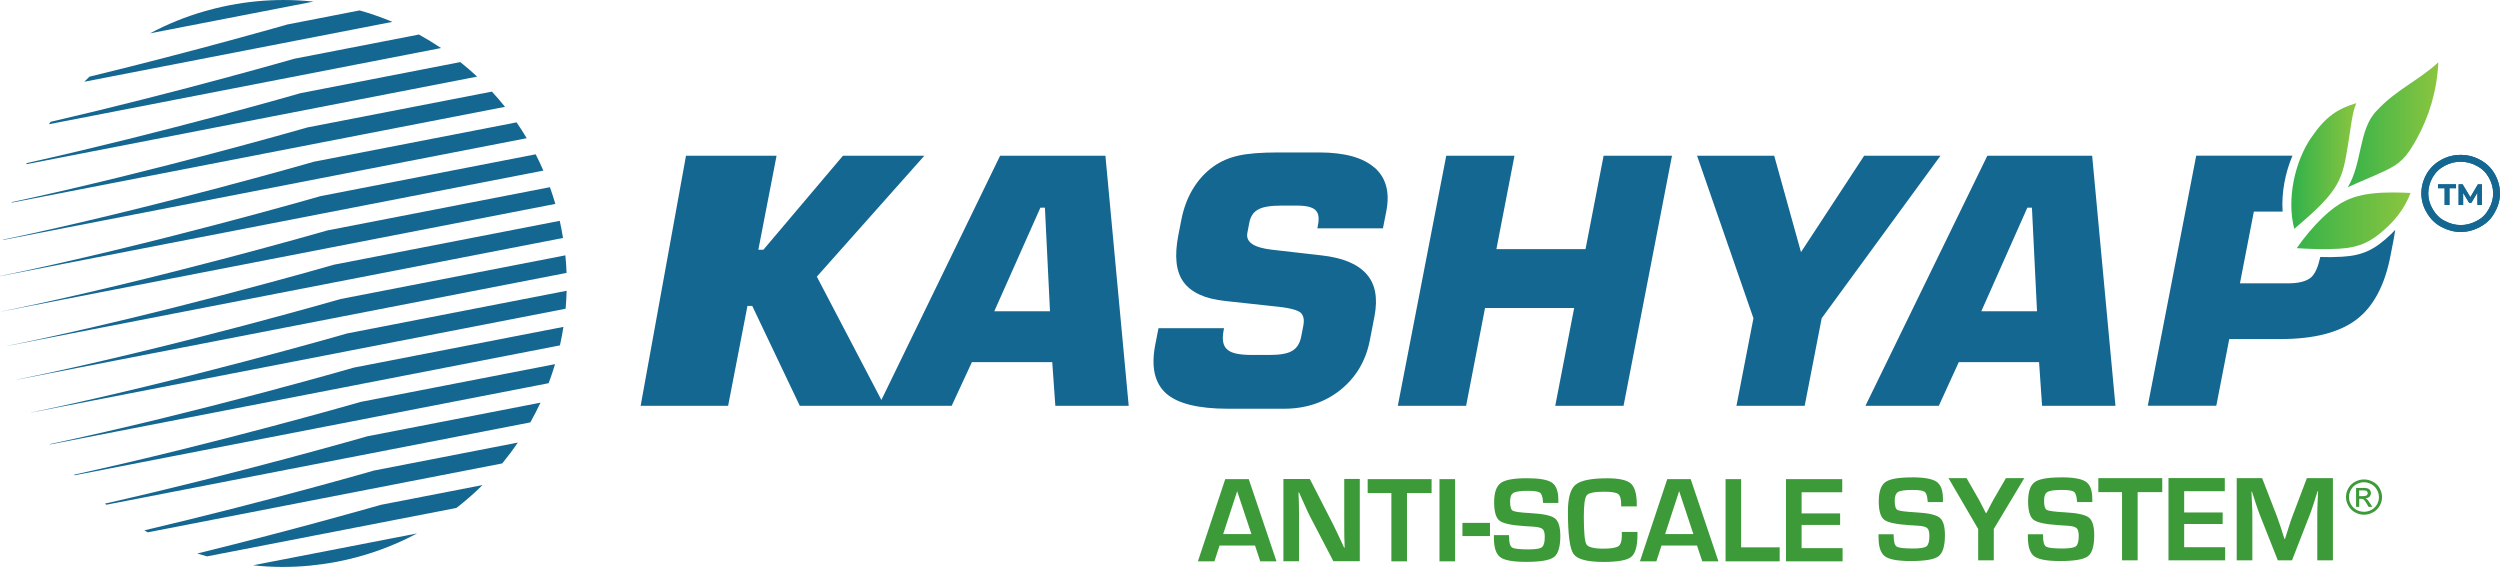 <?xml version="1.0" encoding="UTF-8"?>
<!DOCTYPE svg PUBLIC "-//W3C//DTD SVG 1.1//EN" "http://www.w3.org/Graphics/SVG/1.1/DTD/svg11.dtd">
<!-- Creator: CorelDRAW 2019 (64-Bit) -->
<svg xmlns="http://www.w3.org/2000/svg" xml:space="preserve" width="42.333mm" height="9.599mm" version="1.1" style="shape-rendering:geometricPrecision; text-rendering:geometricPrecision; image-rendering:optimizeQuality; fill-rule:evenodd; clip-rule:evenodd"
viewBox="0 0 364.91 82.74"
 xmlns:xlink="http://www.w3.org/1999/xlink">
 <defs>
  <style type="text/css">
   <![CDATA[
    .fil5 {fill:#3D9A38}
    .fil0 {fill:#146791}
    .fil1 {fill:#146791;fill-rule:nonzero}
    .fil4 {fill:url(#id0)}
    .fil2 {fill:url(#id1)}
    .fil3 {fill:url(#id2)}
   ]]>
  </style>
  <linearGradient id="id0" gradientUnits="userSpaceOnUse" x1="335.24" y1="32.19" x2="351.85" y2="32.19">
   <stop offset="0" style="stop-opacity:1; stop-color:#37B34A"/>
   <stop offset="1" style="stop-opacity:1; stop-color:#8BC53F"/>
  </linearGradient>
  <linearGradient id="id1" gradientUnits="userSpaceOnUse" xlink:href="#id0" x1="342.69" y1="18.21" x2="355.9" y2="18.21">
  </linearGradient>
  <linearGradient id="id2" gradientUnits="userSpaceOnUse" xlink:href="#id0" x1="335.11" y1="24.22" x2="343.94" y2="24.22">
  </linearGradient>
 </defs>
 <g id="Layer_x0020_1">
  <g id="_2858976469760">
   <path class="fil0" d="M21.87 4.87l23.89 -4.64c-1.44,-0.15 -2.89,-0.23 -4.36,-0.23l0 0c-2.62,0 -5.27,0.25 -7.93,0.77l0 0c-0.71,0.14 -1.42,0.29 -2.11,0.47l-1.43 0.38c-2.84,0.81 -5.53,1.91 -8.06,3.26z"/>
   <path class="fil0" d="M12.3 11.93l44.98 -8.74c-1.56,-0.65 -3.16,-1.21 -4.79,-1.67l-10.54 2.05c0,0 -13.17,3.8 -28.89,7.62 -0.26,0.24 -0.51,0.49 -0.76,0.74z"/>
   <path class="fil0" d="M7.14 18.13l57.24 -11.12c-1.05,-0.7 -2.13,-1.36 -3.24,-1.97l-18.22 3.54c0,0 -17.08,4.93 -35.54,9.2l-0.24 0.35z"/>
   <path class="fil0" d="M3.83 23.97l65.81 -12.79c-0.79,-0.74 -1.61,-1.45 -2.45,-2.12l-23.3 4.53c0,0 -19.92,5.75 -39.98,10.21l-0.08 0.17z"/>
   <path class="fil0" d="M1.7 29.58l72.01 -13.99c-0.61,-0.77 -1.25,-1.51 -1.91,-2.22l-26.94 5.23c0,0 -22.06,6.37 -43.14,10.9l-0.02 0.08z"/>
   <path class="fil0" d="M0.47 35.02l76.41 -14.85c-0.47,-0.79 -0.96,-1.56 -1.48,-2.31l-29.57 5.74c0,0 -23.64,6.83 -45.36,11.37l-0.01 0.04z"/>
   <path class="fil0" d="M-0 40.31l79.31 -15.41c-0.35,-0.81 -0.72,-1.6 -1.12,-2.38l-31.38 6.1c0,0 -24.71,7.13 -46.81,11.67l0 0.02z"/>
   <path class="fil0" d="M0.2 45.47l80.86 -15.71c-0.24,-0.83 -0.51,-1.64 -0.79,-2.44l-32.48 6.31c0,0 -25.29,7.3 -47.59,11.83l0 0.01z"/>
   <path class="fil0" d="M1.01 50.5l81.17 -15.77c-0.07,-0.41 -0.14,-0.83 -0.22,-1.24l-0 -0.02c-0.08,-0.42 -0.17,-0.83 -0.26,-1.24l-32.94 6.4c0,0 -25.41,7.34 -47.75,11.86l0 0.01z"/>
   <path class="fil0" d="M2.45 55.42l80.25 -15.59c-0.03,-0.85 -0.09,-1.71 -0.18,-2.56l-32.79 6.37c0,0 -25.07,7.24 -47.29,11.77l0.01 0.01z"/>
   <path class="fil0" d="M4.52 60.22l78.04 -15.16c0.08,-0.87 0.12,-1.74 0.15,-2.62l-32.01 6.22c0,0 -24.25,7 -46.19,11.55l0.01 0.02z"/>
   <path class="fil0" d="M7.31 64.87l74.42 -14.46c0.2,-0.89 0.37,-1.79 0.51,-2.7l-30.57 5.94c0,0 -22.95,6.63 -44.4,11.17l0.03 0.05z"/>
   <path class="fil0" d="M10.9 69.37l69.18 -13.44c0.34,-0.91 0.66,-1.84 0.94,-2.78l-28.37 5.51c0,0 -21.16,6.11 -41.83,10.62l0.08 0.09z"/>
   <path class="fil0" d="M15.52 73.67l61.89 -12.02c0.53,-0.94 1.02,-1.9 1.48,-2.88l-25.27 4.91c0,0 -18.82,5.43 -38.31,9.83l0.21 0.16z"/>
   <path class="fil0" d="M21.56 77.7l51.75 -10.06c0.8,-0.98 1.56,-1.99 2.27,-3.04l-20.99 4.08c0,0 -15.86,4.58 -33.53,8.73 0.17,0.09 0.33,0.19 0.5,0.28z"/>
   <path class="fil0" d="M30.21 81.21l36.41 -7.07c1.34,-1.04 2.62,-2.15 3.81,-3.34l-14.86 2.89c0,0 -12.01,3.47 -26.77,7.1 0.46,0.15 0.93,0.29 1.41,0.42z"/>
   <path class="fil0" d="M36.93 82.51l23.94 -4.65c-3.56,1.9 -7.46,3.31 -11.62,4.12l0 0c-0.63,0.12 -1.27,0.23 -1.9,0.32l-2.11 0.26c-2.81,0.27 -5.59,0.25 -8.31,-0.05z"/>
   <path class="fil1" d="M119.22 40.39l15.7 -17.66 -11.88 0 -11.61 13.72 -0.74 0 2.66 -13.72 -13.22 0 -6.62 36.5 12.77 0 2.82 -14.58 0.7 0 6.94 14.58 12.35 0 -0.44 -0.85 -9.42 -18zm25.91 5.04l6.73 -15.12 0.66 0 0.74 15.12 -8.13 0zm16.21 -22.7l-15.36 0 -17.33 35.65 -0.41 0.85 10.67 0 2.95 -6.37 11.73 0 0.45 6.37 10.71 0 -3.4 -36.5zm39.29 1.75c-1.66,-1.48 -4.38,-2.23 -8.08,-2.23l-5.98 0c-2.54,0 -4.49,0.16 -5.83,0.47 -1.36,0.31 -2.55,0.82 -3.59,1.56 -1.22,0.86 -2.22,1.96 -3.02,3.28 -0.81,1.33 -1.37,2.85 -1.7,4.54l-0.44 2.26c-0.58,3.01 -0.35,5.27 0.76,6.8 1.11,1.52 3.12,2.46 6.07,2.77l7.92 0.86c1.69,0.19 2.72,0.51 3.12,0.86 0.4,0.39 0.55,1.01 0.38,1.87l-0.31 1.6c-0.2,1.02 -0.65,1.72 -1.35,2.11 -0.67,0.39 -1.75,0.58 -3.28,0.58l-2.5 0c-1.84,0 -3.04,-0.23 -3.64,-0.78 -0.64,-0.51 -0.81,-1.45 -0.56,-2.78l0.07 -0.35 -9.57 0 -0.49 2.5c-0.61,3.21 -0.05,5.55 1.61,7.03 1.66,1.48 4.69,2.23 9.03,2.23l8.17 0c3.21,0 5.96,-0.94 8.23,-2.74 2.27,-1.84 3.71,-4.22 4.3,-7.27l0.68 -3.51c0.5,-2.62 0.13,-4.69 -1.16,-6.13 -1.31,-1.49 -3.48,-2.39 -6.62,-2.74l-7.19 -0.82c-2.64,-0.31 -3.85,-1.09 -3.59,-2.46l0.29 -1.52c0.18,-0.9 0.61,-1.53 1.27,-1.88 0.66,-0.39 1.79,-0.58 3.39,-0.58l2.31 0c1.37,0 2.26,0.23 2.69,0.67 0.46,0.43 0.56,1.17 0.34,2.26l-0.07 0.39 9.57 0 0.49 -2.49c0.54,-2.78 -0.03,-4.89 -1.7,-6.37zm33.44 -1.75l-2.64 13.63 -13.01 0 2.64 -13.63 -9.96 0 -7.07 36.5 9.97 0 2.76 -14.27 13.01 0 -2.76 14.27 9.97 0 7.07 -36.5 -9.97 0zm38.03 0l-9.22 14.07 -3.91 -14.07 -11.26 0 8.23 23.72 -2.48 12.78 9.96 0 2.48 -12.78 17.34 -23.72 -11.14 0zm17.1 22.7l6.72 -15.12 0.67 0 0.74 15.12 -8.13 0zm16.2 -22.7l-15.32 0 -17.79 36.5 10.71 0 2.91 -6.37 11.72 0 0.44 6.37 10.71 0 -3.4 -36.5zm43.61 11.44c-2.38,2.29 -4.15,3.12 -7.13,3.3 -1.11,0.07 -2.16,0.08 -3.2,0.04 -0.32,1.45 -0.76,2.47 -1.36,2.99 -0.65,0.55 -1.77,0.86 -3.41,0.86l-6.96 0 2.03 -10.47 4.2 0c-0.19,-2.75 0.38,-5.68 1.44,-8.17l-14.05 0 -7.07 36.5 10 0 1.89 -9.73 7.46 0c4.89,0 8.58,-0.94 11.11,-2.85 2.47,-1.87 4.14,-5 4.97,-9.34l0.47 -2.42c0.09,-0.46 0.16,-0.91 0.22,-1.33 -0.2,0.22 -0.4,0.42 -0.61,0.62z"/>
   <path class="fil2" d="M346.88 16.19c-2.61,2.7 -2.06,7.61 -4.18,11.13 1.8,-0.83 3.41,-1.45 5.21,-2.29l0 0c2.46,-1.13 3.31,-2.01 4.82,-4.72l0 0c1.84,-3.32 2.97,-7 3.18,-11.22 -2.9,2.69 -6.25,4.04 -9.02,7.1l0 0z"/>
   <path class="fil3" d="M337.34 20.1c-2.37,3.49 -3.6,8.94 -2.46,13.31 5.54,-4.72 6.79,-6.41 7.53,-10.46l0 0c0.77,-4.21 0.84,-6.38 1.53,-7.9l0 0c-2.75,0.83 -4.51,1.98 -6.6,5.06l0 0z"/>
   <path class="fil4" d="M346.21 28.24c-2.96,0.36 -4.86,1.29 -7.17,3.49l0 0c-1.4,1.34 -2.65,2.86 -3.8,4.49 2.01,0.12 4.01,0.22 6.23,0.08l0 0c2.99,-0.19 4.75,-1.02 7.13,-3.3l0 0c1.44,-1.39 2.56,-2.98 3.25,-4.84l0 0c-0.89,-0.04 -1.77,-0.07 -2.66,-0.07l0 0c-0.99,0 -1.99,0.04 -2.98,0.16l0 0z"/>
   <path class="fil1" d="M359.18 23.11l0 0.5c0.81,0 1.57,0.18 2.32,0.59l0 0 0 0c0.78,0.4 1.34,0.94 1.77,1.69 0.43,0.75 0.64,1.55 0.64,2.34 -0,0.79 -0.21,1.55 -0.64,2.28l-0.01 0.01 -0 0.01c-0.4,0.74 -0.96,1.31 -1.73,1.7l-0 0 -0 0c-0.76,0.41 -1.53,0.62 -2.35,0.62 -0.82,0 -1.59,-0.21 -2.35,-0.62l-0.01 -0 0 0c-0.76,-0.4 -1.3,-0.96 -1.74,-1.72l-0 -0.01c-0.43,-0.72 -0.64,-1.48 -0.64,-2.28 0,-0.79 0.21,-1.59 0.64,-2.34 0.43,-0.74 0.99,-1.28 1.77,-1.69l0 -0 0 -0c0.75,-0.4 1.52,-0.59 2.32,-0.59l0 -0.5 0 -0.5c-0.96,0 -1.9,0.23 -2.8,0.71l0.24 0.44 -0.23 -0.44c-0.93,0.48 -1.66,1.18 -2.18,2.08 -0.51,0.89 -0.77,1.87 -0.77,2.84 -0,0.97 0.26,1.92 0.78,2.78l0.43 -0.25 -0.43 0.25c0.51,0.89 1.2,1.62 2.15,2.11l0.23 -0.44 -0.24 0.44c0.89,0.47 1.83,0.74 2.82,0.74 1,0 1.94,-0.26 2.83,-0.74l-0.24 -0.44 0.23 0.44c0.94,-0.48 1.67,-1.21 2.15,-2.12l-0.44 -0.24 0.43 0.25c0.51,-0.87 0.78,-1.81 0.78,-2.78 0,-0.97 -0.26,-1.94 -0.77,-2.84 -0.51,-0.9 -1.24,-1.6 -2.18,-2.08l-0.23 0.44 0.24 -0.44c-0.89,-0.48 -1.84,-0.71 -2.8,-0.71l0 0.5z"/>
   <polygon class="fil1" points="356.83,27.47 355.86,27.47 355.86,26.9 358.49,26.9 358.49,27.47 357.53,27.47 357.53,29.92 356.83,29.92 "/>
   <polygon class="fil1" points="361.62,29.92 361.61,28.11 360.73,29.6 360.41,29.6 359.53,28.15 359.53,29.92 358.87,29.92 358.87,26.9 359.45,26.9 360.58,28.78 361.69,26.9 362.27,26.9 362.27,29.92 "/>
   <path class="fil1" d="M359.18 23.11l0 0.5c0.81,0 1.57,0.18 2.32,0.59l0 0 0 0c0.78,0.4 1.34,0.94 1.77,1.69 0.43,0.75 0.64,1.55 0.64,2.34 -0,0.79 -0.21,1.55 -0.64,2.28l-0.01 0.01 -0 0.01c-0.4,0.74 -0.96,1.31 -1.73,1.7l-0 0 -0 0c-0.76,0.41 -1.53,0.62 -2.35,0.62 -0.82,0 -1.59,-0.21 -2.35,-0.62l-0.01 -0 0 0c-0.76,-0.4 -1.3,-0.96 -1.74,-1.72l-0 -0.01c-0.43,-0.72 -0.64,-1.48 -0.64,-2.28 0,-0.79 0.21,-1.59 0.64,-2.34 0.43,-0.74 0.99,-1.28 1.77,-1.69l0 -0 0 -0c0.75,-0.4 1.52,-0.59 2.32,-0.59l0 -0.5 0 -0.5c-0.96,0 -1.9,0.23 -2.8,0.71l0.24 0.44 -0.23 -0.44c-0.93,0.48 -1.66,1.18 -2.18,2.08 -0.51,0.89 -0.77,1.87 -0.77,2.84 -0,0.97 0.26,1.92 0.78,2.78l0.43 -0.25 -0.43 0.25c0.51,0.89 1.2,1.62 2.15,2.11l0.23 -0.44 -0.24 0.44c0.89,0.47 1.83,0.74 2.82,0.74 1,0 1.94,-0.26 2.83,-0.74l-0.24 -0.44 0.23 0.44c0.94,-0.48 1.67,-1.21 2.15,-2.12l-0.44 -0.24 0.43 0.25c0.51,-0.87 0.78,-1.81 0.78,-2.78 0,-0.97 -0.26,-1.94 -0.77,-2.84 -0.51,-0.9 -1.24,-1.6 -2.18,-2.08l-0.23 0.44 0.24 -0.44c-0.89,-0.48 -1.84,-0.71 -2.8,-0.71l0 0.5z"/>
   <polygon class="fil1" points="356.83,27.47 355.86,27.47 355.86,26.9 358.49,26.9 358.49,27.47 357.53,27.47 357.53,29.92 356.83,29.92 "/>
   <polygon class="fil1" points="361.62,29.92 361.61,28.11 360.73,29.6 360.41,29.6 359.53,28.15 359.53,29.92 358.87,29.92 358.87,26.9 359.45,26.9 360.58,28.78 361.69,26.9 362.27,26.9 362.27,29.92 "/>
   <path class="fil5" d="M300.87 69.68l-0.08 0 -0.09 0c-1.86,0.01 -3.1,0.24 -3.72,0.7 -0.63,0.47 -0.95,1.4 -0.95,2.8l0 0c0,1.37 0.26,2.27 0.79,2.68l0 0c0.53,0.41 1.74,0.67 3.64,0.79l0 0 1.26 0.08c0.71,0.04 1.17,0.16 1.38,0.35l0 0c0.22,0.19 0.32,0.57 0.32,1.15l0 0c0,0.79 -0.14,1.29 -0.42,1.51l0 0c-0.28,0.21 -0.93,0.32 -1.95,0.32l0 0c-1.31,0 -2.11,-0.09 -2.4,-0.28l0 0c-0.29,-0.19 -0.44,-0.7 -0.44,-1.54l0 0 -0.01 -0.26 -2.21 0 0.01 0.44c0,1.39 0.31,2.32 0.93,2.78l0 0c0.62,0.46 1.87,0.69 3.76,0.69l0 0c2.1,0 3.45,-0.23 4.07,-0.7l0 0c0.62,-0.47 0.92,-1.49 0.92,-3.09l0 0c0,-1.29 -0.26,-2.15 -0.78,-2.56l0 0c-0.53,-0.41 -1.68,-0.66 -3.47,-0.76l0 0c-1.51,-0.08 -2.4,-0.2 -2.67,-0.35l0 0c-0.27,-0.15 -0.4,-0.6 -0.4,-1.36l0 0c0,-0.64 0.16,-1.06 0.49,-1.26l0 0c0.33,-0.2 1.03,-0.3 2.12,-0.3l0 0c0.91,0 1.49,0.09 1.74,0.26l0 0c0.24,0.17 0.39,0.59 0.45,1.27l0 0c0,0.05 0.01,0.13 0.02,0.24l0 0 2.22 0 0 -0.46c0,-1.25 -0.31,-2.08 -0.94,-2.51l0 0c-0.62,-0.42 -1.81,-0.64 -3.56,-0.64zm-21.8 0l-0.08 0 -0.09 0c-1.86,0.01 -3.1,0.24 -3.72,0.7 -0.63,0.47 -0.95,1.4 -0.95,2.8l0 0c0,1.37 0.26,2.27 0.79,2.68l0 0c0.53,0.41 1.74,0.67 3.64,0.79l0 0 1.26 0.08c0.71,0.04 1.17,0.16 1.38,0.35l0 0c0.22,0.19 0.32,0.57 0.32,1.15l0 0c0,0.79 -0.14,1.29 -0.42,1.51l0 0c-0.28,0.21 -0.93,0.32 -1.95,0.32l0 0c-1.31,0 -2.11,-0.09 -2.4,-0.28l0 0c-0.29,-0.19 -0.44,-0.7 -0.44,-1.54l0 0 -0.01 -0.26 -2.21 0 0.01 0.44c0,1.39 0.31,2.32 0.93,2.78l0 0c0.62,0.46 1.87,0.69 3.76,0.69l0 0c2.1,0 3.45,-0.23 4.07,-0.7l0 0c0.62,-0.47 0.93,-1.49 0.93,-3.09l0 0c0,-1.29 -0.26,-2.15 -0.79,-2.56l0 0c-0.53,-0.41 -1.68,-0.66 -3.47,-0.76l0 0c-1.51,-0.08 -2.4,-0.2 -2.67,-0.35l0 0c-0.27,-0.15 -0.4,-0.6 -0.4,-1.36l0 0c0,-0.64 0.16,-1.06 0.49,-1.26l0 0c0.33,-0.2 1.03,-0.3 2.12,-0.3l0 0c0.91,0 1.49,0.09 1.74,0.26l0 0c0.25,0.17 0.39,0.59 0.45,1.27l0 0c0,0.05 0.01,0.13 0.02,0.24l0 0 2.22 0 0 -0.46c0,-1.25 -0.31,-2.08 -0.94,-2.51l0 0c-0.62,-0.42 -1.81,-0.64 -3.56,-0.64zm57.65 0.11l-2.11 5.57c-0.16,0.4 -0.34,0.95 -0.56,1.65l0 0 -0.26 0.82 -0.26 0.83 -0.08 0 -0.27 -0.83 -0.26 -0.83c-0.24,-0.72 -0.44,-1.27 -0.58,-1.66l0 0 -2.15 -5.55 -3.71 0 0 12 2.28 0 0 -6.54c0,-0.48 -0.01,-1.07 -0.05,-1.75l0 0 -0.04 -0.88 -0.04 -0.87 0.07 0 0.27 0.82 0.27 0.84c0.24,0.74 0.44,1.29 0.58,1.66l0 0 2.66 6.72 2.07 0 2.64 -6.77c0.14,-0.35 0.32,-0.91 0.57,-1.66l0 0 0.26 -0.84 0.27 -0.83 0.07 0 -0.04 0.89 -0.04 0.89c-0.03,0.67 -0.04,1.26 -0.04,1.78l0 0 0 6.54 2.28 0 0 -12 -3.79 0zm-20.2 0l0 12 8.27 0 0 -1.92 -5.98 0 0 -3.39 5.62 0 0 -1.68 -5.62 0 0 -3.1 5.93 0 0 -1.92 -8.21 0zm-10.24 0l0 2.04 3.46 0 0 9.96 2.28 0 0 -9.96 3.59 0 0 -2.04 -9.33 0zm-13.49 0l-1.83 3.16c-0.13,0.22 -0.3,0.54 -0.52,0.98l0 0 -0.25 0.49 -0.26 0.48 -0.06 0 -0.25 -0.48 -0.25 -0.49c-0.24,-0.47 -0.41,-0.8 -0.51,-0.98l0 0 -1.81 -3.16 -2.64 0 4.33 7.42 0 4.58 2.28 0 0 -4.58 4.45 -7.42 -2.67 0zm-62.82 0.96c-0.74,0.62 -1.11,1.93 -1.11,3.91l0 0c0,3.36 0.27,5.43 0.82,6.2l0 0c0.54,0.77 2,1.16 4.37,1.16l0 0c2.08,0 3.43,-0.24 4.04,-0.73l0 0c0.61,-0.49 0.92,-1.57 0.92,-3.24l0 0 0 -0.41 -2.29 0 0.01 0.53c0,0.8 -0.17,1.32 -0.5,1.55l0 0c-0.34,0.23 -1.07,0.36 -2.2,0.36l0 0c-1.39,0 -2.22,-0.21 -2.47,-0.63l0 0c-0.25,-0.42 -0.38,-1.78 -0.38,-4.08l0 0c0,-1.7 0.14,-2.73 0.43,-3.08l0 0c0.28,-0.35 1.13,-0.52 2.54,-0.52l0 0c1.06,0 1.73,0.11 2.03,0.33l0 0c0.3,0.22 0.45,0.72 0.45,1.5l0 0 0 0.31 2.28 0 -0 -0.27c0,-1.52 -0.29,-2.54 -0.86,-3.06l0 0c-0.57,-0.51 -1.72,-0.77 -3.43,-0.77l0 0c-2.35,0 -3.89,0.31 -4.63,0.93zm-10.93 -0.23c-0.63,0.46 -0.95,1.4 -0.95,2.8l0 0c0,1.37 0.26,2.27 0.79,2.68l0 0c0.53,0.41 1.74,0.67 3.64,0.79l0 0 1.26 0.08c0.71,0.04 1.17,0.16 1.38,0.35l0 0c0.22,0.18 0.32,0.57 0.32,1.15l0 0c0,0.78 -0.14,1.28 -0.42,1.5l0 0c-0.28,0.22 -0.93,0.32 -1.95,0.32l0 0c-1.31,0 -2.11,-0.09 -2.4,-0.28l0 0c-0.29,-0.19 -0.44,-0.7 -0.44,-1.54l0 0 -0.01 -0.26 -2.21 0 0.01 0.44c0,1.39 0.31,2.32 0.93,2.78l0 0c0.62,0.46 1.87,0.68 3.76,0.68l0 0c2.1,0 3.45,-0.23 4.07,-0.7l0 0c0.62,-0.47 0.93,-1.49 0.93,-3.09l0 0c0,-1.29 -0.26,-2.15 -0.79,-2.56l0 0c-0.53,-0.41 -1.68,-0.66 -3.47,-0.76l0 0c-1.51,-0.08 -2.4,-0.2 -2.67,-0.35l0 0c-0.27,-0.15 -0.4,-0.6 -0.4,-1.36l0 0c0,-0.64 0.16,-1.06 0.49,-1.25l0 0c0.33,-0.2 1.04,-0.3 2.12,-0.3l0 0c0.91,0 1.49,0.09 1.74,0.26l0 0c0.25,0.17 0.39,0.59 0.45,1.27l0 0c0,0.05 0.01,0.13 0.02,0.24l0 0 2.22 0 0 -0.46c0,-1.25 -0.31,-2.08 -0.94,-2.51l0 0c-0.63,-0.43 -1.84,-0.64 -3.65,-0.64l0 0c-1.91,0 -3.18,0.23 -3.82,0.7zm41.65 -0.59l0 12 8.26 0 0 -1.92 -5.98 0 0 -3.39 5.62 0 0 -1.68 -5.62 0 0 -3.09 5.93 0 0 -1.92 -8.21 0zm-8.82 0l0 12 7.9 0 0 -2.04 -5.63 0 0 -9.96 -2.28 0zm-8.51 0l-3.99 12 2.4 0 0.75 -2.3 5.18 0 0.77 2.3 2.36 0 -4.05 -12 -3.42 0zm1.74 1.77l2.07 6.25 -4.12 0 2.04 -6.25zm-34.99 10.23l2.28 0 0 -12 -2.28 0 0 12zm-10.48 -12l0 2.04 3.46 0 0 9.96 2.28 0 0 -9.96 3.59 0 0 -2.04 -9.33 0zm-3.42 0l0 6.91 0.01 1.55 0.03 0.77 0.02 0.77 -0.08 0 -0.46 -0.99 -0.46 -0.98c-0.36,-0.77 -0.68,-1.42 -0.96,-1.96l0 0 -3.12 -6.08 -3.86 0 0 12 2.28 0 0 -6.88 -0.02 -1.58 -0.03 -0.78 -0.03 -0.79 0.09 0 0.38 0.86 0.39 0.86c0.36,0.82 0.63,1.39 0.8,1.72l0 0 3.43 6.58 3.86 0 0 -12 -2.28 0zm-17.37 0l-3.99 12 2.41 0 0.75 -2.3 5.18 0 0.76 2.3 2.37 0 -4.05 -12 -3.42 0zm1.74 1.77l2.08 6.25 -4.12 0 2.04 -6.25zm163.19 -1.39c-0.43,0.22 -0.75,0.53 -0.99,0.95l0 0c-0.24,0.41 -0.35,0.86 -0.35,1.3l0 0c0,0.44 0.12,0.87 0.35,1.27l0 0c0.24,0.41 0.55,0.74 0.98,0.96l0 0c0.41,0.22 0.84,0.34 1.3,0.34l0 0c0.46,0 0.89,-0.12 1.3,-0.34l0 0c0.43,-0.22 0.75,-0.55 0.98,-0.96l0 0c0.24,-0.4 0.35,-0.83 0.35,-1.27l0 0c0,-0.44 -0.12,-0.89 -0.35,-1.3l0 0c-0.24,-0.42 -0.56,-0.73 -0.99,-0.95l0 0c-0.41,-0.22 -0.84,-0.33 -1.29,-0.33l0 0c-0.44,0 -0.87,0.1 -1.29,0.33zm0.19 4.11c-0.34,-0.19 -0.61,-0.46 -0.81,-0.8l0 0c-0.19,-0.34 -0.28,-0.7 -0.28,-1.07l0 0c0,-0.37 0.09,-0.74 0.29,-1.08l0 0c0.19,-0.34 0.47,-0.61 0.81,-0.8l0 0c0.36,-0.18 0.71,-0.28 1.08,-0.28l0 0c0.37,0 0.72,0.1 1.08,0.28l0 0c0.34,0.19 0.62,0.46 0.81,0.8l0 0c0.19,0.34 0.3,0.71 0.3,1.08l0 0c0,0.37 -0.09,0.72 -0.28,1.07l0 0c-0.19,0.34 -0.47,0.61 -0.81,0.8l0 0c-0.36,0.19 -0.71,0.28 -1.09,0.28l0 0c-0.39,0 -0.74,-0.09 -1.1,-0.28zm-0.06 -3.21l0 2.77 0.46 0 0 -1.17 0.27 0c0.16,0 0.28,0.03 0.37,0.09l0 0c0.12,0.09 0.28,0.3 0.47,0.65l0 0 0.25 0.43 0.56 0 -0.35 -0.53c-0.16,-0.26 -0.3,-0.44 -0.42,-0.56l0 0c-0.06,-0.06 -0.13,-0.1 -0.24,-0.15l0 0c0.24,-0.02 0.44,-0.1 0.59,-0.25l0 0c0.15,-0.15 0.21,-0.33 0.21,-0.53l0 0c0,-0.13 -0.03,-0.27 -0.12,-0.4l0 0c-0.09,-0.13 -0.21,-0.22 -0.36,-0.27l0 0c-0.16,-0.06 -0.4,-0.07 -0.72,-0.07l0 0 -0.98 0zm0.46 0.37l0.52 0c0.22,0 0.37,0.02 0.46,0.04l0 0c0.09,0.03 0.15,0.09 0.19,0.15l0 0c0.04,0.06 0.07,0.13 0.07,0.22l0 0c0,0.13 -0.06,0.24 -0.15,0.31l0 0c-0.1,0.07 -0.28,0.12 -0.55,0.12l0 0 -0.55 0 0 -0.84zm-130.9 6.66l4.02 0 0 -1.92 -4.02 0 0 1.92z"/>
  </g>
 </g>
</svg>
